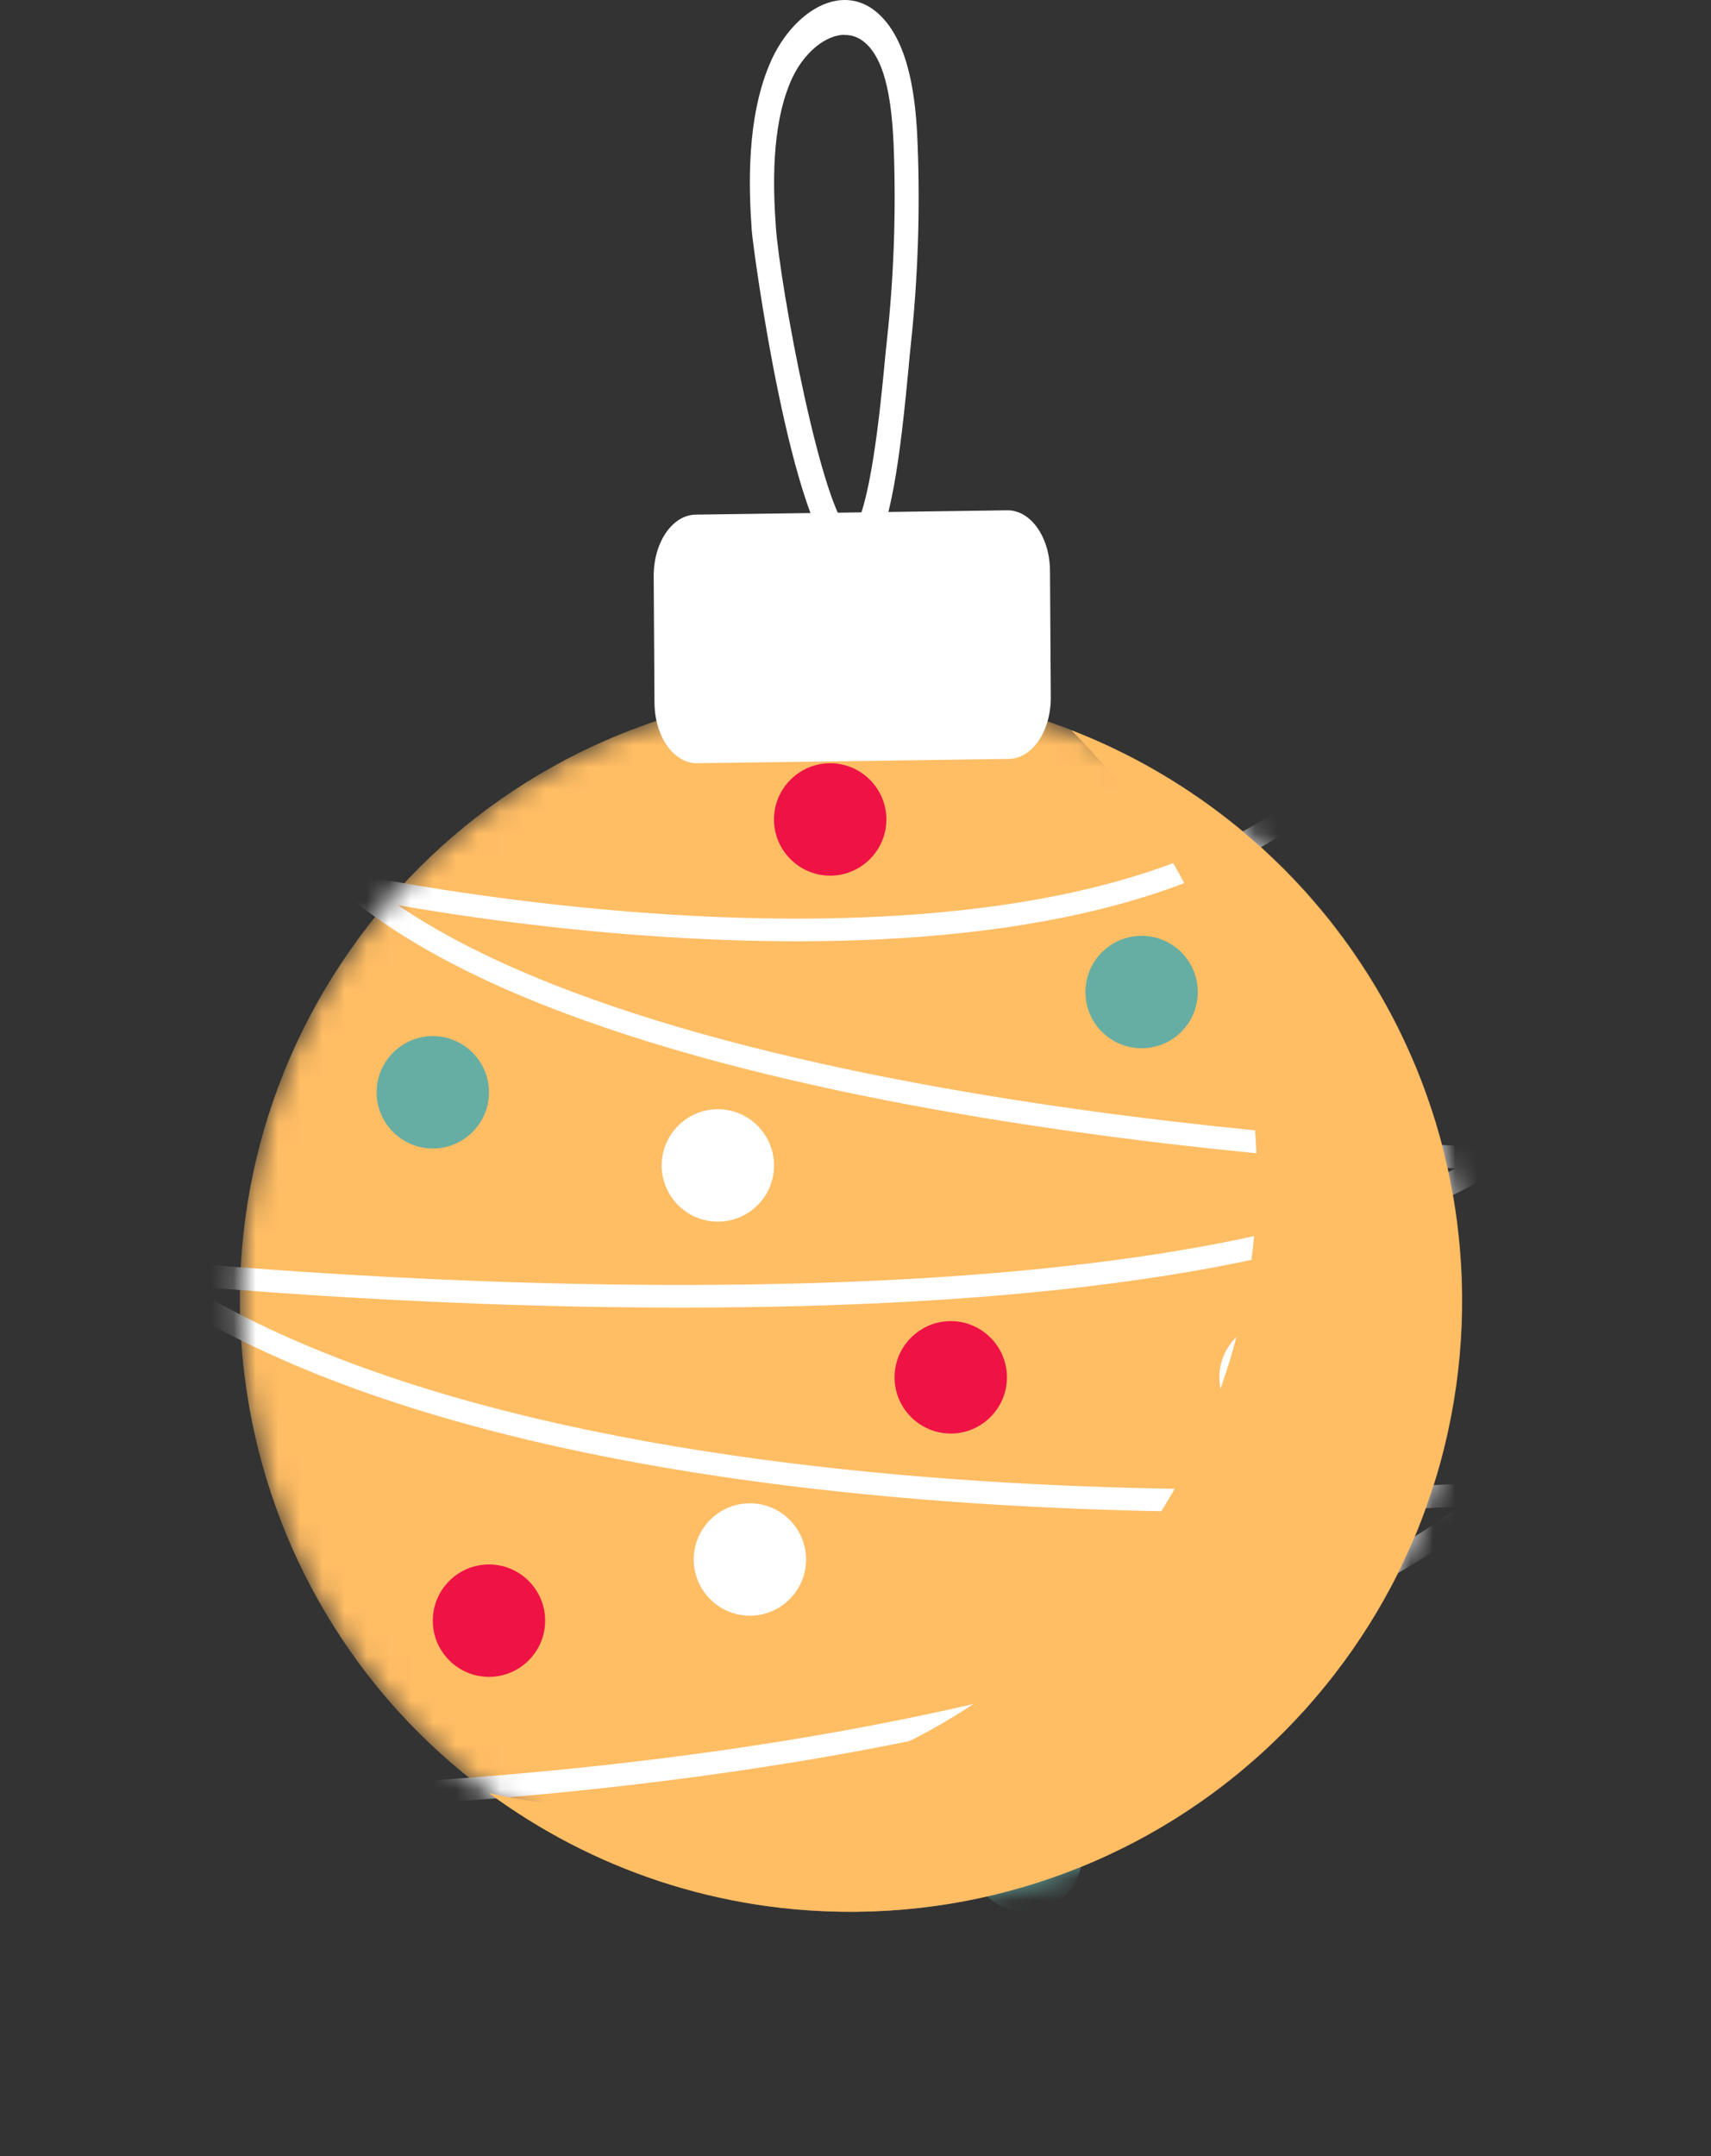 <?xml version="1.0" encoding="UTF-8"?> <svg xmlns="http://www.w3.org/2000/svg" width="77" height="97" viewBox="0 0 77 97" fill="none"><rect x="0" y="0" width="77" height="97" fill="#333333" stroke="none"/> <mask id="mask0_558_638" style="mask-type:luminance" maskUnits="userSpaceOnUse" x="10" y="30" width="56" height="57"> <path d="M60.843 74.257C69.544 61.807 66.505 44.66 54.055 35.959C41.605 27.257 24.457 30.296 15.756 42.746C7.054 55.196 10.093 72.343 22.543 81.045C34.994 89.746 52.141 86.707 60.843 74.257Z" fill="white"></path> </mask> <g mask="url(#mask0_558_638)"> <path d="M60.843 74.257C69.544 61.807 66.505 44.66 54.055 35.959C41.605 27.257 24.457 30.296 15.756 42.746C7.054 55.196 10.093 72.343 22.543 81.045C34.994 89.746 52.141 86.707 60.843 74.257Z" fill="#FFBD64"></path> <path d="M22.006 49.139C22.006 50.532 20.871 51.667 19.478 51.667C18.084 51.667 16.949 50.532 16.949 49.139C16.949 47.745 18.084 46.61 19.478 46.61C20.871 46.61 22.006 47.745 22.006 49.139Z" fill="#66AEA3"></path> <path d="M24.533 72.907C24.533 74.3 23.398 75.435 22.005 75.435C20.611 75.435 19.477 74.3 19.477 72.907C19.477 71.513 20.611 70.378 22.005 70.378C23.398 70.378 24.533 71.513 24.533 72.907Z" fill="#EF1245"></path> <path d="M36.276 70.156C36.276 71.549 35.141 72.684 33.747 72.684C32.354 72.684 31.219 71.549 31.219 70.156C31.219 68.762 32.354 67.627 33.747 67.627C35.141 67.627 36.276 68.762 36.276 70.156Z" fill="white"></path> <path d="M59.932 61.96C59.932 63.354 58.797 64.489 57.403 64.489C56.01 64.489 54.875 63.354 54.875 61.96C54.875 60.567 56.01 59.432 57.403 59.432C58.797 59.432 59.932 60.567 59.932 61.96Z" fill="white"></path> <path d="M34.834 52.428C34.834 53.822 33.699 54.957 32.306 54.957C30.912 54.957 29.777 53.822 29.777 52.428C29.777 51.035 30.912 49.9 32.306 49.9C33.699 49.9 34.834 51.035 34.834 52.428Z" fill="white"></path> <path d="M46.169 86.001C47.565 86.001 48.697 84.869 48.697 83.473C48.697 82.076 47.565 80.944 46.169 80.944C44.773 80.944 43.641 82.076 43.641 83.473C43.641 84.869 44.773 86.001 46.169 86.001Z" fill="#66AEA3"></path> <path d="M39.889 36.863C39.889 38.257 38.754 39.392 37.36 39.392C35.967 39.392 34.832 38.257 34.832 36.863C34.832 35.47 35.967 34.335 37.36 34.335C38.754 34.335 39.889 35.47 39.889 36.863Z" fill="#EF1245"></path> <path d="M45.315 61.96C45.315 63.354 44.18 64.489 42.786 64.489C41.393 64.489 40.258 63.354 40.258 61.96C40.258 60.567 41.393 59.432 42.786 59.432C44.18 59.432 45.315 60.567 45.315 61.96Z" fill="#EF1245"></path> <path d="M51.376 47.156C52.773 47.156 53.904 46.024 53.904 44.628C53.904 43.232 52.773 42.1 51.376 42.1C49.98 42.1 48.848 43.232 48.848 44.628C48.848 46.024 49.98 47.156 51.376 47.156Z" fill="#66AEA3"></path> <path d="M11.633 80.937C11.633 80.937 50.859 80.729 67.28 67.16C67.28 67.16 25.46 70.407 6.469 57.14C6.469 57.14 51.836 61.939 67.28 52.134C67.28 52.134 29.009 50.884 15.864 39.816C15.864 39.816 46.133 46.287 58.868 36.059" stroke="white" stroke-width="1.02" stroke-miterlimit="10"></path> </g> <path d="M45.328 22.957L31.307 23.151C30.251 23.166 29.411 24.408 29.418 25.924L29.454 31.613C29.461 33.128 30.323 34.349 31.379 34.335L45.4 34.141C46.456 34.127 47.296 32.884 47.289 31.369L47.253 25.68C47.246 24.164 46.384 22.943 45.328 22.957Z" fill="white"></path> <path d="M38.355 25.558C38.183 25.558 38.011 25.507 37.838 25.392C35.619 23.92 33.895 11.249 33.83 10.359C33.687 8.326 33.608 5.331 34.628 2.903C35.188 1.553 36.186 0.497 37.228 0.138C38.068 -0.15 38.865 0.015 39.526 0.612C40.956 1.897 41.222 4.555 41.293 6.437C41.416 9.49 41.308 12.571 40.977 15.617C40.949 15.868 40.92 16.198 40.884 16.593C40.525 20.386 40.08 24.186 39.009 25.249C38.801 25.457 38.578 25.558 38.348 25.565L38.355 25.558ZM37.996 1.567C37.81 1.567 37.63 1.61 37.486 1.66C36.718 1.926 35.978 2.709 35.561 3.715C34.714 5.74 34.786 8.383 34.915 10.201C35.109 12.909 36.998 23.108 38.291 23.97C39.153 23.194 39.627 18.245 39.806 16.378C39.842 15.976 39.878 15.631 39.907 15.372C40.23 12.442 40.331 9.468 40.216 6.53C40.115 4.088 39.72 2.63 38.959 1.948C38.643 1.66 38.305 1.567 38.004 1.574L37.996 1.567Z" fill="white"></path> <g style="mix-blend-mode:multiply"> <path d="M48.222 32.862C53.307 37.934 56.482 44.93 56.561 52.68C56.712 68.36 44.127 81.196 28.447 81.347C26.235 81.368 24.08 81.124 22.004 80.664C26.637 84.076 32.369 86.066 38.561 86.001C53.745 85.85 65.942 73.424 65.791 58.232C65.676 46.646 58.407 36.806 48.222 32.855V32.862Z" fill="#FFBD64"></path> </g> </svg> 